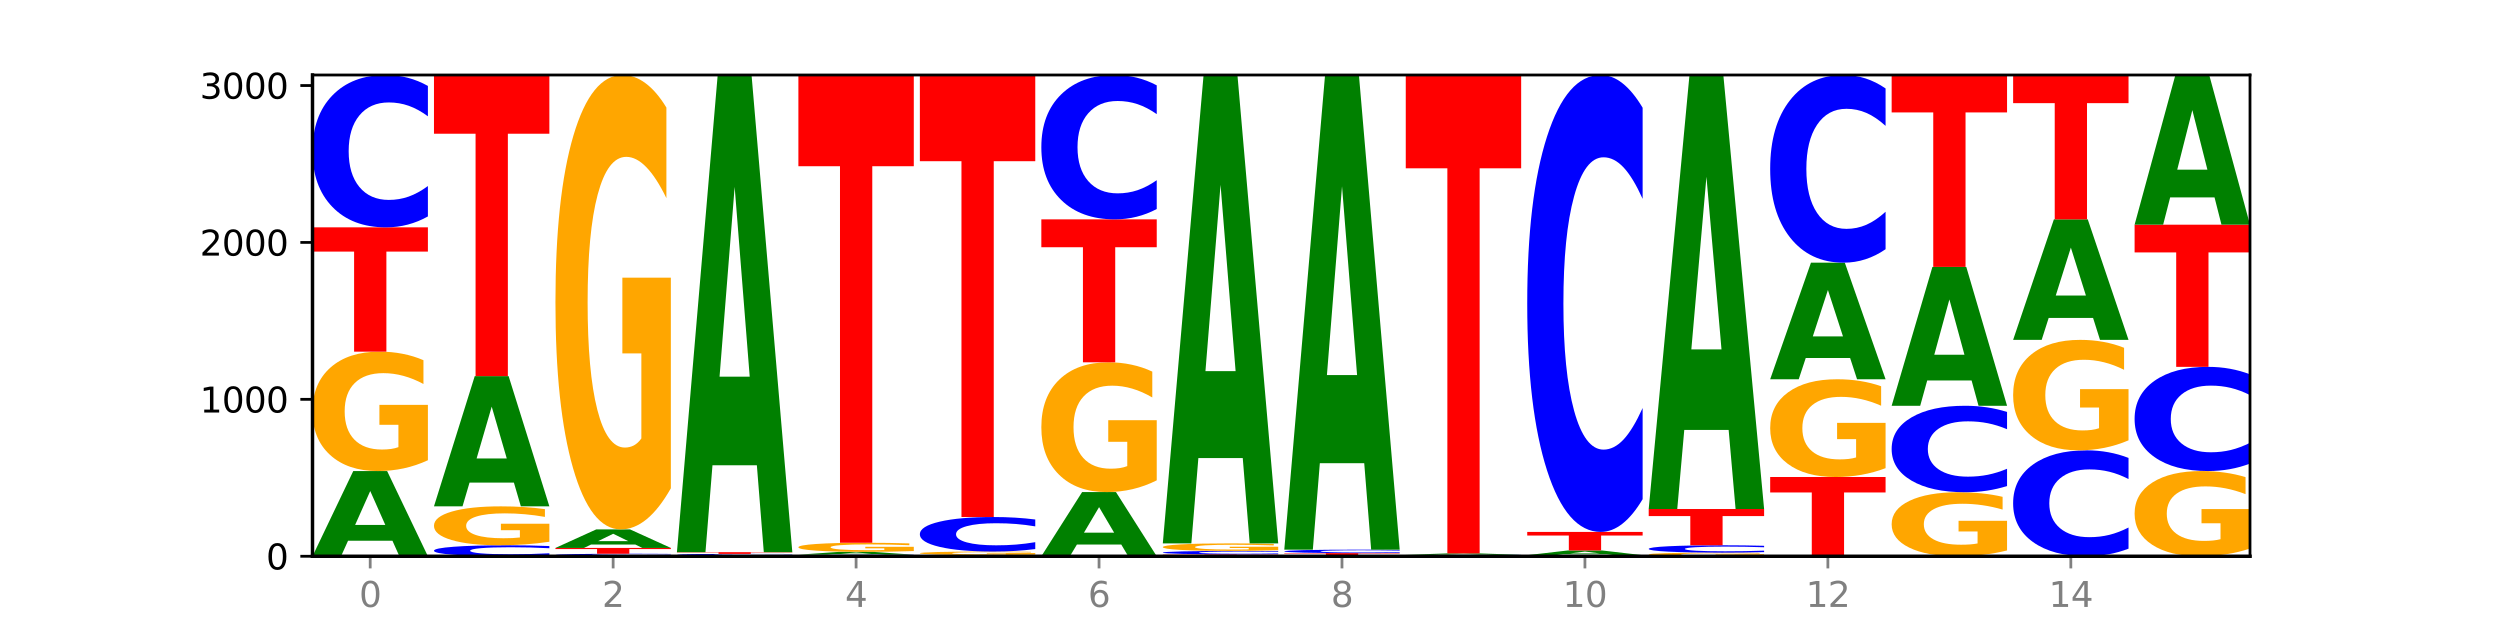 <?xml version="1.0" encoding="utf-8" standalone="no"?>
<!DOCTYPE svg PUBLIC "-//W3C//DTD SVG 1.1//EN"
  "http://www.w3.org/Graphics/SVG/1.1/DTD/svg11.dtd">
<svg xmlns:xlink="http://www.w3.org/1999/xlink" width="720pt" height="180pt" viewBox="0 0 720 180" xmlns="http://www.w3.org/2000/svg" version="1.1">
 <defs>
  <style type="text/css">*{stroke-linejoin: round; stroke-linecap: butt}</style>
 </defs>
 <g id="figure_1">
  <g id="patch_1">
   <path d="M 0 180 
L 720 180 
L 720 0 
L 0 0 
z
" style="fill: #ffffff"/>
  </g>
  <g id="axes_1">
   <g id="patch_2">
    <path d="M 90 160.2 
L 648 160.2 
L 648 21.6 
L 90 21.6 
z
" style="fill: #ffffff"/>
   </g>
   <g id="line2d_1">
    <path d="M 90 160.2 
L 648 160.2 
" clip-path="url(#p3e0f577157)" style="fill: none; stroke: #000000; stroke-width: 0.5; stroke-linecap: square"/>
   </g>
   <g id="patch_3">
    <path d="M 113.022 155.73 
L 100.24 155.73 
L 98.222 160.2 
L 90 160.2 
L 101.742 135.661 
L 111.493 135.661 
L 123.235 160.2 
L 115.02 160.2 
L 113.022 155.73 
z
M 102.279 151.176 
L 110.963 151.176 
L 106.628 141.415 
L 102.279 151.176 
z
" clip-path="url(#p3e0f577157)" style="fill: #008000"/>
   </g>
   <g id="patch_4">
    <path d="M 123.235 132.55 
Q 119.883 134.106 116.278 134.887 
Q 112.673 135.661 108.83 135.661 
Q 100.145 135.661 95.072 131.03 
Q 90 126.398 90 118.477 
Q 90 110.464 95.162 105.868 
Q 100.331 101.271 109.321 101.271 
Q 112.785 101.271 115.958 101.896 
Q 119.138 102.514 121.954 103.736 
L 121.954 110.592 
Q 119.049 109.022 116.174 108.247 
Q 113.299 107.466 110.409 107.466 
Q 105.061 107.466 102.163 110.322 
Q 99.266 113.17 99.266 118.477 
Q 99.266 123.734 102.059 126.604 
Q 104.852 129.467 109.992 129.467 
Q 111.392 129.467 112.591 129.303 
Q 113.79 129.133 114.744 128.778 
L 114.744 122.342 
L 109.269 122.342 
L 109.269 116.609 
L 123.235 116.609 
L 123.235 132.55 
z
" clip-path="url(#p3e0f577157)" style="fill: #ffa600"/>
   </g>
   <g id="patch_5">
    <path d="M 90 65.48 
L 123.235 65.48 
L 123.235 72.46 
L 111.278 72.46 
L 111.278 101.271 
L 101.98 101.271 
L 101.98 72.46 
L 90 72.46 
L 90 65.48 
z
" clip-path="url(#p3e0f577157)" style="fill: #ff0000"/>
   </g>
   <g id="patch_6">
    <path d="M 123.235 62.335 
Q 120.455 63.894 117.449 64.683 
Q 114.443 65.48 111.169 65.48 
Q 101.405 65.48 95.702 59.57 
Q 90 53.66 90 43.554 
Q 90 33.411 95.702 27.51 
Q 101.405 21.6 111.169 21.6 
Q 114.443 21.6 117.449 22.398 
Q 120.455 23.186 123.235 24.745 
L 123.235 33.492 
Q 120.43 31.426 117.708 30.465 
Q 114.987 29.504 111.981 29.504 
Q 106.588 29.504 103.498 33.248 
Q 100.417 36.982 100.417 43.554 
Q 100.417 50.098 103.498 53.842 
Q 106.588 57.576 111.981 57.576 
Q 114.987 57.576 117.708 56.615 
Q 120.43 55.645 123.235 53.579 
L 123.235 62.335 
z
" clip-path="url(#p3e0f577157)" style="fill: #0000ff"/>
   </g>
   <g id="patch_7">
    <path d="M 158.219 159.973 
Q 155.439 160.086 152.433 160.142 
Q 149.427 160.2 146.153 160.2 
Q 136.389 160.2 130.687 159.774 
Q 124.984 159.348 124.984 158.619 
Q 124.984 157.888 130.687 157.463 
Q 136.389 157.037 146.153 157.037 
Q 149.427 157.037 152.433 157.094 
Q 155.439 157.151 158.219 157.263 
L 158.219 157.894 
Q 155.414 157.745 152.693 157.676 
Q 149.971 157.606 146.965 157.606 
Q 141.573 157.606 138.483 157.876 
Q 135.401 158.146 135.401 158.619 
Q 135.401 159.091 138.483 159.361 
Q 141.573 159.63 146.965 159.63 
Q 149.971 159.63 152.693 159.561 
Q 155.414 159.491 158.219 159.342 
L 158.219 159.973 
z
" clip-path="url(#p3e0f577157)" style="fill: #0000ff"/>
   </g>
   <g id="patch_8">
    <path d="M 158.219 156.023 
Q 154.868 156.53 151.263 156.784 
Q 147.657 157.037 143.814 157.037 
Q 135.129 157.037 130.057 155.527 
Q 124.984 154.018 124.984 151.436 
Q 124.984 148.825 130.146 147.327 
Q 135.315 145.829 144.306 145.829 
Q 147.769 145.829 150.942 146.033 
Q 154.123 146.234 156.938 146.633 
L 156.938 148.867 
Q 154.033 148.355 151.158 148.103 
Q 148.283 147.848 145.393 147.848 
Q 140.045 147.848 137.148 148.779 
Q 134.25 149.707 134.25 151.436 
Q 134.25 153.15 137.043 154.085 
Q 139.837 155.018 144.976 155.018 
Q 146.376 155.018 147.576 154.965 
Q 148.775 154.909 149.728 154.793 
L 149.728 152.696 
L 144.254 152.696 
L 144.254 150.828 
L 158.219 150.828 
L 158.219 156.023 
z
" clip-path="url(#p3e0f577157)" style="fill: #ffa600"/>
   </g>
   <g id="patch_9">
    <path d="M 148.006 138.996 
L 135.225 138.996 
L 133.206 145.829 
L 124.984 145.829 
L 136.726 108.321 
L 146.477 108.321 
L 158.219 145.829 
L 150.004 145.829 
L 148.006 138.996 
z
M 137.263 132.035 
L 145.947 132.035 
L 141.612 117.115 
L 137.263 132.035 
z
" clip-path="url(#p3e0f577157)" style="fill: #008000"/>
   </g>
   <g id="patch_10">
    <path d="M 124.984 21.6 
L 158.219 21.6 
L 158.219 38.513 
L 146.263 38.513 
L 146.263 108.321 
L 136.964 108.321 
L 136.964 38.513 
L 124.984 38.513 
L 124.984 21.6 
z
" clip-path="url(#p3e0f577157)" style="fill: #ff0000"/>
   </g>
   <g id="patch_11">
    <path d="M 193.204 160.148 
Q 190.424 160.174 187.418 160.187 
Q 184.411 160.2 181.137 160.2 
Q 171.374 160.2 165.671 160.103 
Q 159.969 160.005 159.969 159.839 
Q 159.969 159.672 165.671 159.574 
Q 171.374 159.477 181.137 159.477 
Q 184.411 159.477 187.418 159.49 
Q 190.424 159.503 193.204 159.529 
L 193.204 159.673 
Q 190.399 159.639 187.677 159.623 
Q 184.956 159.607 181.95 159.607 
Q 176.557 159.607 173.467 159.669 
Q 170.386 159.73 170.386 159.839 
Q 170.386 159.947 173.467 160.008 
Q 176.557 160.07 181.95 160.07 
Q 184.956 160.07 187.677 160.054 
Q 190.399 160.038 193.204 160.004 
L 193.204 160.148 
z
" clip-path="url(#p3e0f577157)" style="fill: #0000ff"/>
   </g>
   <g id="patch_12">
    <path d="M 159.969 157.805 
L 193.204 157.805 
L 193.204 158.131 
L 181.247 158.131 
L 181.247 159.477 
L 171.949 159.477 
L 171.949 158.131 
L 159.969 158.131 
L 159.969 157.805 
z
" clip-path="url(#p3e0f577157)" style="fill: #ff0000"/>
   </g>
   <g id="patch_13">
    <path d="M 182.991 156.833 
L 170.209 156.833 
L 168.191 157.805 
L 159.969 157.805 
L 171.711 152.472 
L 181.462 152.472 
L 193.204 157.805 
L 184.988 157.805 
L 182.991 156.833 
z
M 172.248 155.844 
L 180.932 155.844 
L 176.596 153.723 
L 172.248 155.844 
z
" clip-path="url(#p3e0f577157)" style="fill: #008000"/>
   </g>
   <g id="patch_14">
    <path d="M 193.204 140.631 
Q 189.852 146.552 186.247 149.526 
Q 182.642 152.472 178.798 152.472 
Q 170.113 152.472 165.041 134.846 
Q 159.969 117.22 159.969 87.077 
Q 159.969 56.582 165.13 39.091 
Q 170.3 21.6 179.29 21.6 
Q 182.754 21.6 185.927 23.979 
Q 189.107 26.331 191.923 30.981 
L 191.923 57.069 
Q 189.018 51.094 186.143 48.148 
Q 183.267 45.174 180.377 45.174 
Q 175.029 45.174 172.132 56.042 
Q 169.235 66.882 169.235 87.077 
Q 169.235 107.082 172.028 118.004 
Q 174.821 128.899 179.96 128.899 
Q 181.361 128.899 182.56 128.277 
Q 183.759 127.628 184.712 126.276 
L 184.712 101.783 
L 179.238 101.783 
L 179.238 79.967 
L 193.204 79.967 
L 193.204 140.631 
z
" clip-path="url(#p3e0f577157)" style="fill: #ffa600"/>
   </g>
   <g id="patch_15">
    <path d="M 228.188 160.175 
Q 224.836 160.188 221.231 160.194 
Q 217.626 160.2 213.783 160.2 
Q 205.098 160.2 200.025 160.163 
Q 194.953 160.127 194.953 160.065 
Q 194.953 160.001 200.115 159.965 
Q 205.284 159.929 214.274 159.929 
Q 217.738 159.929 220.911 159.934 
Q 224.091 159.939 226.907 159.948 
L 226.907 160.002 
Q 224.002 159.99 221.127 159.984 
Q 218.252 159.978 215.362 159.978 
Q 210.014 159.978 207.116 160 
Q 204.219 160.023 204.219 160.065 
Q 204.219 160.106 207.012 160.129 
Q 209.805 160.151 214.945 160.151 
Q 216.345 160.151 217.544 160.15 
Q 218.743 160.149 219.697 160.146 
L 219.697 160.095 
L 214.222 160.095 
L 214.222 160.05 
L 228.188 160.05 
L 228.188 160.175 
z
" clip-path="url(#p3e0f577157)" style="fill: #ffa600"/>
   </g>
   <g id="patch_16">
    <path d="M 228.188 159.9 
Q 225.408 159.914 222.402 159.921 
Q 219.396 159.929 216.122 159.929 
Q 206.358 159.929 200.655 159.874 
Q 194.953 159.819 194.953 159.726 
Q 194.953 159.632 200.655 159.577 
Q 206.358 159.522 216.122 159.522 
Q 219.396 159.522 222.402 159.53 
Q 225.408 159.537 228.188 159.551 
L 228.188 159.632 
Q 225.383 159.613 222.661 159.604 
Q 219.94 159.595 216.934 159.595 
Q 211.541 159.595 208.451 159.63 
Q 205.37 159.665 205.37 159.726 
Q 205.37 159.786 208.451 159.821 
Q 211.541 159.856 216.934 159.856 
Q 219.94 159.856 222.661 159.847 
Q 225.383 159.838 228.188 159.819 
L 228.188 159.9 
z
" clip-path="url(#p3e0f577157)" style="fill: #0000ff"/>
   </g>
   <g id="patch_17">
    <path d="M 194.953 159.025 
L 228.188 159.025 
L 228.188 159.122 
L 216.231 159.122 
L 216.231 159.522 
L 206.933 159.522 
L 206.933 159.122 
L 194.953 159.122 
L 194.953 159.025 
z
" clip-path="url(#p3e0f577157)" style="fill: #ff0000"/>
   </g>
   <g id="patch_18">
    <path d="M 217.975 133.99 
L 205.193 133.99 
L 203.175 159.025 
L 194.953 159.025 
L 206.695 21.6 
L 216.446 21.6 
L 228.188 159.025 
L 219.973 159.025 
L 217.975 133.99 
z
M 207.232 108.485 
L 215.916 108.485 
L 211.581 53.821 
L 207.232 108.485 
z
" clip-path="url(#p3e0f577157)" style="fill: #008000"/>
   </g>
   <g id="patch_19">
    <path d="M 263.172 160.168 
Q 260.392 160.184 257.386 160.192 
Q 254.38 160.2 251.106 160.2 
Q 241.342 160.2 235.64 160.139 
Q 229.937 160.078 229.937 159.974 
Q 229.937 159.87 235.64 159.809 
Q 241.342 159.748 251.106 159.748 
Q 254.38 159.748 257.386 159.756 
Q 260.392 159.764 263.172 159.78 
L 263.172 159.871 
Q 260.367 159.849 257.646 159.839 
Q 254.924 159.829 251.918 159.829 
Q 246.526 159.829 243.436 159.868 
Q 240.354 159.907 240.354 159.974 
Q 240.354 160.042 243.436 160.08 
Q 246.526 160.119 251.918 160.119 
Q 254.924 160.119 257.646 160.109 
Q 260.367 160.099 263.172 160.077 
L 263.172 160.168 
z
" clip-path="url(#p3e0f577157)" style="fill: #0000ff"/>
   </g>
   <g id="patch_20">
    <path d="M 252.959 159.6 
L 240.178 159.6 
L 238.159 159.748 
L 229.937 159.748 
L 241.679 158.935 
L 251.43 158.935 
L 263.172 159.748 
L 254.957 159.748 
L 252.959 159.6 
z
M 242.216 159.449 
L 250.9 159.449 
L 246.565 159.125 
L 242.216 159.449 
z
" clip-path="url(#p3e0f577157)" style="fill: #008000"/>
   </g>
   <g id="patch_21">
    <path d="M 263.172 158.698 
Q 259.821 158.816 256.216 158.876 
Q 252.61 158.935 248.767 158.935 
Q 240.082 158.935 235.01 158.582 
Q 229.937 158.229 229.937 157.625 
Q 229.937 157.014 235.099 156.664 
Q 240.268 156.314 249.259 156.314 
Q 252.722 156.314 255.895 156.361 
Q 259.076 156.408 261.891 156.501 
L 261.891 157.024 
Q 258.986 156.904 256.111 156.845 
Q 253.236 156.786 250.346 156.786 
Q 244.998 156.786 242.101 157.003 
Q 239.203 157.22 239.203 157.625 
Q 239.203 158.026 241.996 158.244 
Q 244.79 158.463 249.929 158.463 
Q 251.329 158.463 252.529 158.45 
Q 253.728 158.437 254.681 158.41 
L 254.681 157.919 
L 249.207 157.919 
L 249.207 157.483 
L 263.172 157.483 
L 263.172 158.698 
z
" clip-path="url(#p3e0f577157)" style="fill: #ffa600"/>
   </g>
   <g id="patch_22">
    <path d="M 229.937 21.6 
L 263.172 21.6 
L 263.172 47.873 
L 251.216 47.873 
L 251.216 156.314 
L 241.917 156.314 
L 241.917 47.873 
L 229.937 47.873 
L 229.937 21.6 
z
" clip-path="url(#p3e0f577157)" style="fill: #ff0000"/>
   </g>
   <g id="patch_23">
    <path d="M 287.944 160.134 
L 275.162 160.134 
L 273.144 160.2 
L 264.922 160.2 
L 276.664 159.838 
L 286.415 159.838 
L 298.157 160.2 
L 289.941 160.2 
L 287.944 160.134 
z
M 277.2 160.067 
L 285.885 160.067 
L 281.549 159.923 
L 277.2 160.067 
z
" clip-path="url(#p3e0f577157)" style="fill: #008000"/>
   </g>
   <g id="patch_24">
    <path d="M 298.157 159.749 
Q 294.805 159.793 291.2 159.816 
Q 287.595 159.838 283.751 159.838 
Q 275.066 159.838 269.994 159.705 
Q 264.922 159.571 264.922 159.342 
Q 264.922 159.11 270.083 158.977 
Q 275.253 158.844 284.243 158.844 
Q 287.707 158.844 290.88 158.862 
Q 294.06 158.88 296.876 158.916 
L 296.876 159.114 
Q 293.971 159.068 291.096 159.046 
Q 288.22 159.023 285.33 159.023 
Q 279.982 159.023 277.085 159.106 
Q 274.188 159.188 274.188 159.342 
Q 274.188 159.494 276.981 159.577 
Q 279.774 159.659 284.913 159.659 
Q 286.314 159.659 287.513 159.655 
Q 288.712 159.65 289.665 159.639 
L 289.665 159.453 
L 284.191 159.453 
L 284.191 159.288 
L 298.157 159.288 
L 298.157 159.749 
z
" clip-path="url(#p3e0f577157)" style="fill: #ffa600"/>
   </g>
   <g id="patch_25">
    <path d="M 298.157 158.132 
Q 295.377 158.485 292.371 158.664 
Q 289.364 158.844 286.09 158.844 
Q 276.327 158.844 270.624 157.505 
Q 264.922 156.166 264.922 153.876 
Q 264.922 151.578 270.624 150.241 
Q 276.327 148.902 286.09 148.902 
Q 289.364 148.902 292.371 149.083 
Q 295.377 149.262 298.157 149.615 
L 298.157 151.597 
Q 295.352 151.129 292.63 150.911 
Q 289.909 150.693 286.903 150.693 
Q 281.51 150.693 278.42 151.541 
Q 275.338 152.387 275.338 153.876 
Q 275.338 155.359 278.42 156.207 
Q 281.51 157.053 286.903 157.053 
Q 289.909 157.053 292.63 156.836 
Q 295.352 156.616 298.157 156.148 
L 298.157 158.132 
z
" clip-path="url(#p3e0f577157)" style="fill: #0000ff"/>
   </g>
   <g id="patch_26">
    <path d="M 264.922 21.6 
L 298.157 21.6 
L 298.157 46.427 
L 286.2 46.427 
L 286.2 148.902 
L 276.902 148.902 
L 276.902 46.427 
L 264.922 46.427 
L 264.922 21.6 
z
" clip-path="url(#p3e0f577157)" style="fill: #ff0000"/>
   </g>
   <g id="patch_27">
    <path d="M 322.928 156.833 
L 310.146 156.833 
L 308.128 160.2 
L 299.906 160.2 
L 311.648 141.717 
L 321.399 141.717 
L 333.141 160.2 
L 324.926 160.2 
L 322.928 156.833 
z
M 312.185 153.403 
L 320.869 153.403 
L 316.534 146.051 
L 312.185 153.403 
z
" clip-path="url(#p3e0f577157)" style="fill: #008000"/>
   </g>
   <g id="patch_28">
    <path d="M 333.141 138.336 
Q 329.789 140.026 326.184 140.876 
Q 322.579 141.717 318.736 141.717 
Q 310.051 141.717 304.978 136.684 
Q 299.906 131.65 299.906 123.042 
Q 299.906 114.334 305.068 109.339 
Q 310.237 104.344 319.227 104.344 
Q 322.691 104.344 325.864 105.024 
Q 329.044 105.695 331.86 107.023 
L 331.86 114.473 
Q 328.955 112.767 326.08 111.925 
Q 323.205 111.076 320.315 111.076 
Q 314.967 111.076 312.069 114.18 
Q 309.172 117.275 309.172 123.042 
Q 309.172 128.755 311.965 131.874 
Q 314.758 134.985 319.898 134.985 
Q 321.298 134.985 322.497 134.808 
Q 323.696 134.622 324.65 134.236 
L 324.65 127.242 
L 319.175 127.242 
L 319.175 121.012 
L 333.141 121.012 
L 333.141 138.336 
z
" clip-path="url(#p3e0f577157)" style="fill: #ffa600"/>
   </g>
   <g id="patch_29">
    <path d="M 299.906 63.175 
L 333.141 63.175 
L 333.141 71.205 
L 321.184 71.205 
L 321.184 104.344 
L 311.886 104.344 
L 311.886 71.205 
L 299.906 71.205 
L 299.906 63.175 
z
" clip-path="url(#p3e0f577157)" style="fill: #ff0000"/>
   </g>
   <g id="patch_30">
    <path d="M 333.141 60.195 
Q 330.361 61.673 327.355 62.42 
Q 324.349 63.175 321.075 63.175 
Q 311.311 63.175 305.608 57.576 
Q 299.906 51.976 299.906 42.401 
Q 299.906 32.79 305.608 27.2 
Q 311.311 21.6 321.075 21.6 
Q 324.349 21.6 327.355 22.356 
Q 330.361 23.103 333.141 24.58 
L 333.141 32.868 
Q 330.336 30.91 327.614 29.999 
Q 324.893 29.089 321.887 29.089 
Q 316.494 29.089 313.404 32.636 
Q 310.323 36.174 310.323 42.401 
Q 310.323 48.601 313.404 52.148 
Q 316.494 55.687 321.887 55.687 
Q 324.893 55.687 327.614 54.776 
Q 330.336 53.857 333.141 51.899 
L 333.141 60.195 
z
" clip-path="url(#p3e0f577157)" style="fill: #0000ff"/>
   </g>
   <g id="patch_31">
    <path d="M 334.89 159.658 
L 368.125 159.658 
L 368.125 159.763 
L 356.168 159.763 
L 356.168 160.2 
L 346.87 160.2 
L 346.87 159.763 
L 334.89 159.763 
L 334.89 159.658 
z
" clip-path="url(#p3e0f577157)" style="fill: #ff0000"/>
   </g>
   <g id="patch_32">
    <path d="M 368.125 159.586 
Q 365.345 159.622 362.339 159.64 
Q 359.333 159.658 356.059 159.658 
Q 346.295 159.658 340.593 159.524 
Q 334.89 159.39 334.89 159.161 
Q 334.89 158.931 340.593 158.797 
Q 346.295 158.664 356.059 158.664 
Q 359.333 158.664 362.339 158.682 
Q 365.345 158.699 368.125 158.735 
L 368.125 158.933 
Q 365.32 158.886 362.599 158.864 
Q 359.877 158.843 356.871 158.843 
Q 351.479 158.843 348.389 158.927 
Q 345.307 159.012 345.307 159.161 
Q 345.307 159.309 348.389 159.394 
Q 351.479 159.479 356.871 159.479 
Q 359.877 159.479 362.599 159.457 
Q 365.32 159.435 368.125 159.388 
L 368.125 159.586 
z
" clip-path="url(#p3e0f577157)" style="fill: #0000ff"/>
   </g>
   <g id="patch_33">
    <path d="M 368.125 158.467 
Q 364.774 158.565 361.169 158.615 
Q 357.563 158.664 353.72 158.664 
Q 345.035 158.664 339.963 158.371 
Q 334.89 158.079 334.89 157.58 
Q 334.89 157.074 340.052 156.784 
Q 345.221 156.494 354.212 156.494 
Q 357.675 156.494 360.848 156.534 
Q 364.029 156.573 366.844 156.65 
L 366.844 157.082 
Q 363.939 156.983 361.064 156.934 
Q 358.189 156.885 355.299 156.885 
Q 349.951 156.885 347.054 157.065 
Q 344.156 157.245 344.156 157.58 
Q 344.156 157.911 346.949 158.092 
Q 349.743 158.273 354.882 158.273 
Q 356.282 158.273 357.482 158.262 
Q 358.681 158.252 359.634 158.229 
L 359.634 157.823 
L 354.159 157.823 
L 354.159 157.462 
L 368.125 157.462 
L 368.125 158.467 
z
" clip-path="url(#p3e0f577157)" style="fill: #ffa600"/>
   </g>
   <g id="patch_34">
    <path d="M 357.912 131.921 
L 345.131 131.921 
L 343.112 156.494 
L 334.89 156.494 
L 346.632 21.6 
L 356.383 21.6 
L 368.125 156.494 
L 359.91 156.494 
L 357.912 131.921 
z
M 347.169 106.885 
L 355.853 106.885 
L 351.518 53.228 
L 347.169 106.885 
z
" clip-path="url(#p3e0f577157)" style="fill: #008000"/>
   </g>
   <g id="patch_35">
    <path d="M 403.11 160.18 
Q 399.758 160.19 396.153 160.195 
Q 392.548 160.2 388.704 160.2 
Q 380.019 160.2 374.947 160.17 
Q 369.875 160.139 369.875 160.087 
Q 369.875 160.034 375.036 160.004 
Q 380.206 159.974 389.196 159.974 
Q 392.66 159.974 395.833 159.978 
Q 399.013 159.982 401.829 159.99 
L 401.829 160.035 
Q 398.924 160.025 396.049 160.02 
Q 393.173 160.015 390.283 160.015 
Q 384.935 160.015 382.038 160.034 
Q 379.141 160.052 379.141 160.087 
Q 379.141 160.122 381.934 160.14 
Q 384.727 160.159 389.866 160.159 
Q 391.267 160.159 392.466 160.158 
Q 393.665 160.157 394.618 160.155 
L 394.618 160.112 
L 389.144 160.112 
L 389.144 160.075 
L 403.11 160.075 
L 403.11 160.18 
z
" clip-path="url(#p3e0f577157)" style="fill: #ffa600"/>
   </g>
   <g id="patch_36">
    <path d="M 369.875 159.296 
L 403.11 159.296 
L 403.11 159.428 
L 391.153 159.428 
L 391.153 159.974 
L 381.855 159.974 
L 381.855 159.428 
L 369.875 159.428 
L 369.875 159.296 
z
" clip-path="url(#p3e0f577157)" style="fill: #ff0000"/>
   </g>
   <g id="patch_37">
    <path d="M 403.11 159.225 
Q 400.33 159.26 397.324 159.278 
Q 394.317 159.296 391.043 159.296 
Q 381.28 159.296 375.577 159.162 
Q 369.875 159.028 369.875 158.799 
Q 369.875 158.57 375.577 158.436 
Q 381.28 158.302 391.043 158.302 
Q 394.317 158.302 397.324 158.32 
Q 400.33 158.338 403.11 158.373 
L 403.11 158.571 
Q 400.305 158.525 397.583 158.503 
Q 394.862 158.481 391.856 158.481 
Q 386.463 158.481 383.373 158.566 
Q 380.291 158.651 380.291 158.799 
Q 380.291 158.948 383.373 159.032 
Q 386.463 159.117 391.856 159.117 
Q 394.862 159.117 397.583 159.095 
Q 400.305 159.073 403.11 159.027 
L 403.11 159.225 
z
" clip-path="url(#p3e0f577157)" style="fill: #0000ff"/>
   </g>
   <g id="patch_38">
    <path d="M 392.897 133.399 
L 380.115 133.399 
L 378.097 158.302 
L 369.875 158.302 
L 381.617 21.6 
L 391.368 21.6 
L 403.11 158.302 
L 394.894 158.302 
L 392.897 133.399 
z
M 382.153 108.028 
L 390.838 108.028 
L 386.502 53.651 
L 382.153 108.028 
z
" clip-path="url(#p3e0f577157)" style="fill: #008000"/>
   </g>
   <g id="patch_39">
    <path d="M 438.094 160.188 
Q 434.742 160.194 431.137 160.197 
Q 427.532 160.2 423.689 160.2 
Q 415.004 160.2 409.931 160.182 
Q 404.859 160.163 404.859 160.132 
Q 404.859 160.101 410.021 160.083 
Q 415.19 160.064 424.18 160.064 
Q 427.644 160.064 430.817 160.067 
Q 433.997 160.069 436.813 160.074 
L 436.813 160.101 
Q 433.908 160.095 431.033 160.092 
Q 428.158 160.089 425.268 160.089 
Q 419.92 160.089 417.022 160.1 
Q 414.125 160.111 414.125 160.132 
Q 414.125 160.153 416.918 160.164 
Q 419.711 160.176 424.851 160.176 
Q 426.251 160.176 427.45 160.175 
Q 428.649 160.174 429.603 160.173 
L 429.603 160.147 
L 424.128 160.147 
L 424.128 160.125 
L 438.094 160.125 
L 438.094 160.188 
z
" clip-path="url(#p3e0f577157)" style="fill: #ffa600"/>
   </g>
   <g id="patch_40">
    <path d="M 438.094 160.045 
Q 435.314 160.055 432.308 160.059 
Q 429.302 160.064 426.028 160.064 
Q 416.264 160.064 410.561 160.028 
Q 404.859 159.991 404.859 159.929 
Q 404.859 159.866 410.561 159.83 
Q 416.264 159.793 426.028 159.793 
Q 429.302 159.793 432.308 159.798 
Q 435.314 159.803 438.094 159.813 
L 438.094 159.867 
Q 435.289 159.854 432.567 159.848 
Q 429.846 159.842 426.84 159.842 
Q 421.447 159.842 418.357 159.865 
Q 415.276 159.888 415.276 159.929 
Q 415.276 159.969 418.357 159.993 
Q 421.447 160.016 426.84 160.016 
Q 429.846 160.016 432.567 160.01 
Q 435.289 160.004 438.094 159.991 
L 438.094 160.045 
z
" clip-path="url(#p3e0f577157)" style="fill: #0000ff"/>
   </g>
   <g id="patch_41">
    <path d="M 427.881 159.719 
L 415.099 159.719 
L 413.081 159.793 
L 404.859 159.793 
L 416.601 159.387 
L 426.352 159.387 
L 438.094 159.793 
L 429.879 159.793 
L 427.881 159.719 
z
M 417.138 159.644 
L 425.822 159.644 
L 421.487 159.482 
L 417.138 159.644 
z
" clip-path="url(#p3e0f577157)" style="fill: #008000"/>
   </g>
   <g id="patch_42">
    <path d="M 404.859 21.6 
L 438.094 21.6 
L 438.094 48.472 
L 426.137 48.472 
L 426.137 159.387 
L 416.839 159.387 
L 416.839 48.472 
L 404.859 48.472 
L 404.859 21.6 
z
" clip-path="url(#p3e0f577157)" style="fill: #ff0000"/>
   </g>
   <g id="patch_43">
    <path d="M 473.078 160.171 
Q 469.727 160.186 466.121 160.193 
Q 462.516 160.2 458.673 160.2 
Q 449.988 160.2 444.916 160.157 
Q 439.843 160.115 439.843 160.042 
Q 439.843 159.968 445.005 159.926 
Q 450.174 159.884 459.165 159.884 
Q 462.628 159.884 465.801 159.889 
Q 468.982 159.895 471.797 159.906 
L 471.797 159.969 
Q 468.892 159.955 466.017 159.948 
Q 463.142 159.941 460.252 159.941 
Q 454.904 159.941 452.007 159.967 
Q 449.109 159.993 449.109 160.042 
Q 449.109 160.09 451.902 160.117 
Q 454.696 160.143 459.835 160.143 
Q 461.235 160.143 462.434 160.142 
Q 463.634 160.14 464.587 160.137 
L 464.587 160.077 
L 459.112 160.077 
L 459.112 160.025 
L 473.078 160.025 
L 473.078 160.171 
z
" clip-path="url(#p3e0f577157)" style="fill: #ffa600"/>
   </g>
   <g id="patch_44">
    <path d="M 462.865 159.637 
L 450.084 159.637 
L 448.065 159.884 
L 439.843 159.884 
L 451.585 158.528 
L 461.336 158.528 
L 473.078 159.884 
L 464.863 159.884 
L 462.865 159.637 
z
M 452.122 159.385 
L 460.806 159.385 
L 456.471 158.846 
L 452.122 159.385 
z
" clip-path="url(#p3e0f577157)" style="fill: #008000"/>
   </g>
   <g id="patch_45">
    <path d="M 439.843 153.195 
L 473.078 153.195 
L 473.078 154.235 
L 461.121 154.235 
L 461.121 158.528 
L 451.823 158.528 
L 451.823 154.235 
L 439.843 154.235 
L 439.843 153.195 
z
" clip-path="url(#p3e0f577157)" style="fill: #ff0000"/>
   </g>
   <g id="patch_46">
    <path d="M 473.078 143.763 
Q 470.298 148.438 467.292 150.803 
Q 464.286 153.195 461.012 153.195 
Q 451.248 153.195 445.546 135.472 
Q 439.843 117.748 439.843 87.438 
Q 439.843 57.02 445.546 39.324 
Q 451.248 21.6 461.012 21.6 
Q 464.286 21.6 467.292 23.992 
Q 470.298 26.357 473.078 31.033 
L 473.078 57.265 
Q 470.273 51.067 467.552 48.185 
Q 464.83 45.304 461.824 45.304 
Q 456.432 45.304 453.342 56.531 
Q 450.26 67.73 450.26 87.438 
Q 450.26 107.065 453.342 118.292 
Q 456.432 129.491 461.824 129.491 
Q 464.83 129.491 467.552 126.61 
Q 470.273 123.701 473.078 117.503 
L 473.078 143.763 
z
" clip-path="url(#p3e0f577157)" style="fill: #0000ff"/>
   </g>
   <g id="patch_47">
    <path d="M 508.063 160.106 
Q 504.711 160.153 501.106 160.177 
Q 497.501 160.2 493.657 160.2 
Q 484.972 160.2 479.9 160.06 
Q 474.828 159.92 474.828 159.681 
Q 474.828 159.438 479.989 159.3 
Q 485.159 159.161 494.149 159.161 
Q 497.612 159.161 500.786 159.18 
Q 503.966 159.198 506.782 159.235 
L 506.782 159.442 
Q 503.877 159.395 501.002 159.371 
Q 498.126 159.348 495.236 159.348 
Q 489.888 159.348 486.991 159.434 
Q 484.093 159.52 484.093 159.681 
Q 484.093 159.84 486.887 159.926 
Q 489.68 160.013 494.819 160.013 
Q 496.22 160.013 497.419 160.008 
Q 498.618 160.003 499.571 159.992 
L 499.571 159.797 
L 494.097 159.797 
L 494.097 159.624 
L 508.063 159.624 
L 508.063 160.106 
z
" clip-path="url(#p3e0f577157)" style="fill: #ffa600"/>
   </g>
   <g id="patch_48">
    <path d="M 508.063 159.008 
Q 505.283 159.084 502.276 159.122 
Q 499.27 159.161 495.996 159.161 
Q 486.233 159.161 480.53 158.875 
Q 474.828 158.588 474.828 158.099 
Q 474.828 157.608 480.53 157.323 
Q 486.233 157.037 495.996 157.037 
Q 499.27 157.037 502.276 157.075 
Q 505.283 157.113 508.063 157.189 
L 508.063 157.612 
Q 505.258 157.512 502.536 157.466 
Q 499.815 157.419 496.808 157.419 
Q 491.416 157.419 488.326 157.6 
Q 485.244 157.781 485.244 158.099 
Q 485.244 158.416 488.326 158.597 
Q 491.416 158.778 496.808 158.778 
Q 499.815 158.778 502.536 158.732 
Q 505.258 158.685 508.063 158.585 
L 508.063 159.008 
z
" clip-path="url(#p3e0f577157)" style="fill: #0000ff"/>
   </g>
   <g id="patch_49">
    <path d="M 474.828 146.598 
L 508.063 146.598 
L 508.063 148.633 
L 496.106 148.633 
L 496.106 157.037 
L 486.808 157.037 
L 486.808 148.633 
L 474.828 148.633 
L 474.828 146.598 
z
" clip-path="url(#p3e0f577157)" style="fill: #ff0000"/>
   </g>
   <g id="patch_50">
    <path d="M 497.85 123.827 
L 485.068 123.827 
L 483.05 146.598 
L 474.828 146.598 
L 486.57 21.6 
L 496.321 21.6 
L 508.063 146.598 
L 499.847 146.598 
L 497.85 123.827 
z
M 487.106 100.628 
L 495.791 100.628 
L 491.455 50.907 
L 487.106 100.628 
z
" clip-path="url(#p3e0f577157)" style="fill: #008000"/>
   </g>
   <g id="patch_51">
    <path d="M 509.812 137.379 
L 543.047 137.379 
L 543.047 141.829 
L 531.09 141.829 
L 531.09 160.2 
L 521.792 160.2 
L 521.792 141.829 
L 509.812 141.829 
L 509.812 137.379 
z
" clip-path="url(#p3e0f577157)" style="fill: #ff0000"/>
   </g>
   <g id="patch_52">
    <path d="M 543.047 134.831 
Q 539.695 136.105 536.09 136.745 
Q 532.485 137.379 528.642 137.379 
Q 519.957 137.379 514.884 133.587 
Q 509.812 129.795 509.812 123.31 
Q 509.812 116.75 514.974 112.988 
Q 520.143 109.225 529.133 109.225 
Q 532.597 109.225 535.77 109.737 
Q 538.95 110.243 541.766 111.243 
L 541.766 116.855 
Q 538.861 115.57 535.986 114.936 
Q 533.111 114.296 530.221 114.296 
Q 524.873 114.296 521.975 116.634 
Q 519.078 118.966 519.078 123.31 
Q 519.078 127.614 521.871 129.964 
Q 524.664 132.307 529.804 132.307 
Q 531.204 132.307 532.403 132.174 
Q 533.602 132.034 534.556 131.743 
L 534.556 126.474 
L 529.081 126.474 
L 529.081 121.781 
L 543.047 121.781 
L 543.047 134.831 
z
" clip-path="url(#p3e0f577157)" style="fill: #ffa600"/>
   </g>
   <g id="patch_53">
    <path d="M 532.834 103.108 
L 520.052 103.108 
L 518.034 109.225 
L 509.812 109.225 
L 521.554 75.648 
L 531.305 75.648 
L 543.047 109.225 
L 534.832 109.225 
L 532.834 103.108 
z
M 522.091 96.876 
L 530.775 96.876 
L 526.44 83.521 
L 522.091 96.876 
z
" clip-path="url(#p3e0f577157)" style="fill: #008000"/>
   </g>
   <g id="patch_54">
    <path d="M 543.047 71.774 
Q 540.267 73.694 537.261 74.666 
Q 534.255 75.648 530.981 75.648 
Q 521.217 75.648 515.514 68.369 
Q 509.812 61.089 509.812 48.641 
Q 509.812 36.148 515.514 28.879 
Q 521.217 21.6 530.981 21.6 
Q 534.255 21.6 537.261 22.582 
Q 540.267 23.554 543.047 25.474 
L 543.047 36.248 
Q 540.242 33.702 537.52 32.519 
Q 534.799 31.336 531.793 31.336 
Q 526.4 31.336 523.31 35.947 
Q 520.229 40.546 520.229 48.641 
Q 520.229 56.702 523.31 61.313 
Q 526.4 65.913 531.793 65.913 
Q 534.799 65.913 537.52 64.729 
Q 540.242 63.534 543.047 60.989 
L 543.047 71.774 
z
" clip-path="url(#p3e0f577157)" style="fill: #0000ff"/>
   </g>
   <g id="patch_55">
    <path d="M 578.031 158.532 
Q 574.68 159.366 571.074 159.785 
Q 567.469 160.2 563.626 160.2 
Q 554.941 160.2 549.869 157.717 
Q 544.796 155.233 544.796 150.987 
Q 544.796 146.691 549.958 144.226 
Q 555.127 141.762 564.118 141.762 
Q 567.581 141.762 570.754 142.097 
Q 573.935 142.429 576.75 143.084 
L 576.75 146.759 
Q 573.845 145.917 570.97 145.502 
Q 568.095 145.083 565.205 145.083 
Q 559.857 145.083 556.96 146.614 
Q 554.062 148.142 554.062 150.987 
Q 554.062 153.805 556.855 155.344 
Q 559.649 156.879 564.788 156.879 
Q 566.188 156.879 567.387 156.791 
Q 568.587 156.7 569.54 156.509 
L 569.54 153.059 
L 564.065 153.059 
L 564.065 149.985 
L 578.031 149.985 
L 578.031 158.532 
z
" clip-path="url(#p3e0f577157)" style="fill: #ffa600"/>
   </g>
   <g id="patch_56">
    <path d="M 578.031 139.977 
Q 575.251 140.862 572.245 141.31 
Q 569.239 141.762 565.965 141.762 
Q 556.201 141.762 550.499 138.409 
Q 544.796 135.055 544.796 129.32 
Q 544.796 123.564 550.499 120.216 
Q 556.201 116.862 565.965 116.862 
Q 569.239 116.862 572.245 117.315 
Q 575.251 117.762 578.031 118.647 
L 578.031 123.61 
Q 575.226 122.438 572.505 121.893 
Q 569.783 121.347 566.777 121.347 
Q 561.384 121.347 558.295 123.472 
Q 555.213 125.591 555.213 129.32 
Q 555.213 133.034 558.295 135.158 
Q 561.384 137.277 566.777 137.277 
Q 569.783 137.277 572.505 136.732 
Q 575.226 136.181 578.031 135.009 
L 578.031 139.977 
z
" clip-path="url(#p3e0f577157)" style="fill: #0000ff"/>
   </g>
   <g id="patch_57">
    <path d="M 567.818 109.576 
L 555.037 109.576 
L 553.018 116.862 
L 544.796 116.862 
L 556.538 76.868 
L 566.289 76.868 
L 578.031 116.862 
L 569.816 116.862 
L 567.818 109.576 
z
M 557.075 102.154 
L 565.759 102.154 
L 561.424 86.245 
L 557.075 102.154 
z
" clip-path="url(#p3e0f577157)" style="fill: #008000"/>
   </g>
   <g id="patch_58">
    <path d="M 544.796 21.6 
L 578.031 21.6 
L 578.031 32.379 
L 566.074 32.379 
L 566.074 76.868 
L 556.776 76.868 
L 556.776 32.379 
L 544.796 32.379 
L 544.796 21.6 
z
" clip-path="url(#p3e0f577157)" style="fill: #ff0000"/>
   </g>
   <g id="patch_59">
    <path d="M 613.016 158.014 
Q 610.236 159.097 607.229 159.646 
Q 604.223 160.2 600.949 160.2 
Q 591.186 160.2 585.483 156.092 
Q 579.781 151.983 579.781 144.958 
Q 579.781 137.907 585.483 133.805 
Q 591.186 129.696 600.949 129.696 
Q 604.223 129.696 607.229 130.251 
Q 610.236 130.799 613.016 131.883 
L 613.016 137.963 
Q 610.21 136.527 607.489 135.859 
Q 604.768 135.191 601.761 135.191 
Q 596.369 135.191 593.279 137.793 
Q 590.197 140.389 590.197 144.958 
Q 590.197 149.507 593.279 152.109 
Q 596.369 154.705 601.761 154.705 
Q 604.768 154.705 607.489 154.037 
Q 610.21 153.363 613.016 151.927 
L 613.016 158.014 
z
" clip-path="url(#p3e0f577157)" style="fill: #0000ff"/>
   </g>
   <g id="patch_60">
    <path d="M 613.016 126.818 
Q 609.664 128.257 606.059 128.98 
Q 602.454 129.696 598.61 129.696 
Q 589.925 129.696 584.853 125.411 
Q 579.781 121.127 579.781 113.799 
Q 579.781 106.386 584.942 102.134 
Q 590.112 97.882 599.102 97.882 
Q 602.565 97.882 605.739 98.46 
Q 608.919 99.032 611.735 100.162 
L 611.735 106.504 
Q 608.83 105.052 605.955 104.336 
Q 603.079 103.613 600.189 103.613 
Q 594.841 103.613 591.944 106.254 
Q 589.046 108.89 589.046 113.799 
Q 589.046 118.662 591.84 121.317 
Q 594.633 123.966 599.772 123.966 
Q 601.173 123.966 602.372 123.814 
Q 603.571 123.657 604.524 123.328 
L 604.524 117.374 
L 599.05 117.374 
L 599.05 112.071 
L 613.016 112.071 
L 613.016 126.818 
z
" clip-path="url(#p3e0f577157)" style="fill: #ffa600"/>
   </g>
   <g id="patch_61">
    <path d="M 602.803 91.56 
L 590.021 91.56 
L 588.003 97.882 
L 579.781 97.882 
L 591.523 63.175 
L 601.274 63.175 
L 613.016 97.882 
L 604.8 97.882 
L 602.803 91.56 
z
M 592.059 85.118 
L 600.744 85.118 
L 596.408 71.313 
L 592.059 85.118 
z
" clip-path="url(#p3e0f577157)" style="fill: #008000"/>
   </g>
   <g id="patch_62">
    <path d="M 579.781 21.6 
L 613.016 21.6 
L 613.016 29.708 
L 601.059 29.708 
L 601.059 63.175 
L 591.761 63.175 
L 591.761 29.708 
L 579.781 29.708 
L 579.781 21.6 
z
" clip-path="url(#p3e0f577157)" style="fill: #ff0000"/>
   </g>
   <g id="patch_63">
    <path d="M 648 157.98 
Q 644.648 159.09 641.043 159.647 
Q 637.438 160.2 633.595 160.2 
Q 624.91 160.2 619.837 156.895 
Q 614.765 153.59 614.765 147.938 
Q 614.765 142.221 619.927 138.941 
Q 625.096 135.661 634.086 135.661 
Q 637.55 135.661 640.723 136.107 
Q 643.903 136.548 646.719 137.42 
L 646.719 142.312 
Q 643.814 141.192 640.939 140.639 
Q 638.064 140.082 635.174 140.082 
Q 629.826 140.082 626.928 142.119 
Q 624.031 144.152 624.031 147.938 
Q 624.031 151.689 626.824 153.737 
Q 629.617 155.78 634.757 155.78 
Q 636.157 155.78 637.356 155.663 
Q 638.555 155.542 639.509 155.288 
L 639.509 150.696 
L 634.034 150.696 
L 634.034 146.605 
L 648 146.605 
L 648 157.98 
z
" clip-path="url(#p3e0f577157)" style="fill: #ffa600"/>
   </g>
   <g id="patch_64">
    <path d="M 648 133.511 
Q 645.22 134.577 642.214 135.116 
Q 639.208 135.661 635.934 135.661 
Q 626.17 135.661 620.467 131.62 
Q 614.765 127.579 614.765 120.667 
Q 614.765 113.731 620.467 109.696 
Q 626.17 105.655 635.934 105.655 
Q 639.208 105.655 642.214 106.2 
Q 645.22 106.74 648 107.806 
L 648 113.787 
Q 645.195 112.374 642.473 111.717 
Q 639.752 111.06 636.746 111.06 
Q 631.353 111.06 628.263 113.62 
Q 625.182 116.174 625.182 120.667 
Q 625.182 125.143 628.263 127.703 
Q 631.353 130.256 636.746 130.256 
Q 639.752 130.256 642.473 129.599 
Q 645.195 128.936 648 127.523 
L 648 133.511 
z
" clip-path="url(#p3e0f577157)" style="fill: #0000ff"/>
   </g>
   <g id="patch_65">
    <path d="M 614.765 64.712 
L 648 64.712 
L 648 72.697 
L 636.043 72.697 
L 636.043 105.655 
L 626.745 105.655 
L 626.745 72.697 
L 614.765 72.697 
L 614.765 64.712 
z
" clip-path="url(#p3e0f577157)" style="fill: #ff0000"/>
   </g>
   <g id="patch_66">
    <path d="M 637.787 56.858 
L 625.005 56.858 
L 622.987 64.712 
L 614.765 64.712 
L 626.507 21.6 
L 636.258 21.6 
L 648 64.712 
L 639.785 64.712 
L 637.787 56.858 
z
M 627.044 48.857 
L 635.728 48.857 
L 631.393 31.708 
L 627.044 48.857 
z
" clip-path="url(#p3e0f577157)" style="fill: #008000"/>
   </g>
   <g id="matplotlib.axis_1">
    <g id="xtick_1">
     <g id="line2d_2">
      <defs>
       <path id="m94b85e2f5b" d="M 0 0 
L 0 3.5 
" style="stroke: #808080; stroke-width: 0.8"/>
      </defs>
      <g>
       <use xlink:href="#m94b85e2f5b" x="106.618" y="160.2" style="fill: #808080; stroke: #808080; stroke-width: 0.8"/>
      </g>
     </g>
     <g id="text_1">
      <!-- 0 -->
      <g style="fill: #808080" transform="translate(103.436 174.798) scale(0.1 -0.1)">
       <defs>
        <path id="DejaVuSans-30" d="M 2034 4250 
Q 1547 4250 1301 3770 
Q 1056 3291 1056 2328 
Q 1056 1369 1301 889 
Q 1547 409 2034 409 
Q 2525 409 2770 889 
Q 3016 1369 3016 2328 
Q 3016 3291 2770 3770 
Q 2525 4250 2034 4250 
z
M 2034 4750 
Q 2819 4750 3233 4129 
Q 3647 3509 3647 2328 
Q 3647 1150 3233 529 
Q 2819 -91 2034 -91 
Q 1250 -91 836 529 
Q 422 1150 422 2328 
Q 422 3509 836 4129 
Q 1250 4750 2034 4750 
z
" transform="scale(0.016)"/>
       </defs>
       <use xlink:href="#DejaVuSans-30"/>
      </g>
     </g>
    </g>
    <g id="xtick_2">
     <g id="line2d_3">
      <g>
       <use xlink:href="#m94b85e2f5b" x="176.586" y="160.2" style="fill: #808080; stroke: #808080; stroke-width: 0.8"/>
      </g>
     </g>
     <g id="text_2">
      <!-- 2 -->
      <g style="fill: #808080" transform="translate(173.405 174.798) scale(0.1 -0.1)">
       <defs>
        <path id="DejaVuSans-32" d="M 1228 531 
L 3431 531 
L 3431 0 
L 469 0 
L 469 531 
Q 828 903 1448 1529 
Q 2069 2156 2228 2338 
Q 2531 2678 2651 2914 
Q 2772 3150 2772 3378 
Q 2772 3750 2511 3984 
Q 2250 4219 1831 4219 
Q 1534 4219 1204 4116 
Q 875 4013 500 3803 
L 500 4441 
Q 881 4594 1212 4672 
Q 1544 4750 1819 4750 
Q 2544 4750 2975 4387 
Q 3406 4025 3406 3419 
Q 3406 3131 3298 2873 
Q 3191 2616 2906 2266 
Q 2828 2175 2409 1742 
Q 1991 1309 1228 531 
z
" transform="scale(0.016)"/>
       </defs>
       <use xlink:href="#DejaVuSans-32"/>
      </g>
     </g>
    </g>
    <g id="xtick_3">
     <g id="line2d_4">
      <g>
       <use xlink:href="#m94b85e2f5b" x="246.555" y="160.2" style="fill: #808080; stroke: #808080; stroke-width: 0.8"/>
      </g>
     </g>
     <g id="text_3">
      <!-- 4 -->
      <g style="fill: #808080" transform="translate(243.374 174.798) scale(0.1 -0.1)">
       <defs>
        <path id="DejaVuSans-34" d="M 2419 4116 
L 825 1625 
L 2419 1625 
L 2419 4116 
z
M 2253 4666 
L 3047 4666 
L 3047 1625 
L 3713 1625 
L 3713 1100 
L 3047 1100 
L 3047 0 
L 2419 0 
L 2419 1100 
L 313 1100 
L 313 1709 
L 2253 4666 
z
" transform="scale(0.016)"/>
       </defs>
       <use xlink:href="#DejaVuSans-34"/>
      </g>
     </g>
    </g>
    <g id="xtick_4">
     <g id="line2d_5">
      <g>
       <use xlink:href="#m94b85e2f5b" x="316.524" y="160.2" style="fill: #808080; stroke: #808080; stroke-width: 0.8"/>
      </g>
     </g>
     <g id="text_4">
      <!-- 6 -->
      <g style="fill: #808080" transform="translate(313.342 174.798) scale(0.1 -0.1)">
       <defs>
        <path id="DejaVuSans-36" d="M 2113 2584 
Q 1688 2584 1439 2293 
Q 1191 2003 1191 1497 
Q 1191 994 1439 701 
Q 1688 409 2113 409 
Q 2538 409 2786 701 
Q 3034 994 3034 1497 
Q 3034 2003 2786 2293 
Q 2538 2584 2113 2584 
z
M 3366 4563 
L 3366 3988 
Q 3128 4100 2886 4159 
Q 2644 4219 2406 4219 
Q 1781 4219 1451 3797 
Q 1122 3375 1075 2522 
Q 1259 2794 1537 2939 
Q 1816 3084 2150 3084 
Q 2853 3084 3261 2657 
Q 3669 2231 3669 1497 
Q 3669 778 3244 343 
Q 2819 -91 2113 -91 
Q 1303 -91 875 529 
Q 447 1150 447 2328 
Q 447 3434 972 4092 
Q 1497 4750 2381 4750 
Q 2619 4750 2861 4703 
Q 3103 4656 3366 4563 
z
" transform="scale(0.016)"/>
       </defs>
       <use xlink:href="#DejaVuSans-36"/>
      </g>
     </g>
    </g>
    <g id="xtick_5">
     <g id="line2d_6">
      <g>
       <use xlink:href="#m94b85e2f5b" x="386.492" y="160.2" style="fill: #808080; stroke: #808080; stroke-width: 0.8"/>
      </g>
     </g>
     <g id="text_5">
      <!-- 8 -->
      <g style="fill: #808080" transform="translate(383.311 174.798) scale(0.1 -0.1)">
       <defs>
        <path id="DejaVuSans-38" d="M 2034 2216 
Q 1584 2216 1326 1975 
Q 1069 1734 1069 1313 
Q 1069 891 1326 650 
Q 1584 409 2034 409 
Q 2484 409 2743 651 
Q 3003 894 3003 1313 
Q 3003 1734 2745 1975 
Q 2488 2216 2034 2216 
z
M 1403 2484 
Q 997 2584 770 2862 
Q 544 3141 544 3541 
Q 544 4100 942 4425 
Q 1341 4750 2034 4750 
Q 2731 4750 3128 4425 
Q 3525 4100 3525 3541 
Q 3525 3141 3298 2862 
Q 3072 2584 2669 2484 
Q 3125 2378 3379 2068 
Q 3634 1759 3634 1313 
Q 3634 634 3220 271 
Q 2806 -91 2034 -91 
Q 1263 -91 848 271 
Q 434 634 434 1313 
Q 434 1759 690 2068 
Q 947 2378 1403 2484 
z
M 1172 3481 
Q 1172 3119 1398 2916 
Q 1625 2713 2034 2713 
Q 2441 2713 2670 2916 
Q 2900 3119 2900 3481 
Q 2900 3844 2670 4047 
Q 2441 4250 2034 4250 
Q 1625 4250 1398 4047 
Q 1172 3844 1172 3481 
z
" transform="scale(0.016)"/>
       </defs>
       <use xlink:href="#DejaVuSans-38"/>
      </g>
     </g>
    </g>
    <g id="xtick_6">
     <g id="line2d_7">
      <g>
       <use xlink:href="#m94b85e2f5b" x="456.461" y="160.2" style="fill: #808080; stroke: #808080; stroke-width: 0.8"/>
      </g>
     </g>
     <g id="text_6">
      <!-- 10 -->
      <g style="fill: #808080" transform="translate(450.098 174.798) scale(0.1 -0.1)">
       <defs>
        <path id="DejaVuSans-31" d="M 794 531 
L 1825 531 
L 1825 4091 
L 703 3866 
L 703 4441 
L 1819 4666 
L 2450 4666 
L 2450 531 
L 3481 531 
L 3481 0 
L 794 0 
L 794 531 
z
" transform="scale(0.016)"/>
       </defs>
       <use xlink:href="#DejaVuSans-31"/>
       <use xlink:href="#DejaVuSans-30" x="63.623"/>
      </g>
     </g>
    </g>
    <g id="xtick_7">
     <g id="line2d_8">
      <g>
       <use xlink:href="#m94b85e2f5b" x="526.429" y="160.2" style="fill: #808080; stroke: #808080; stroke-width: 0.8"/>
      </g>
     </g>
     <g id="text_7">
      <!-- 12 -->
      <g style="fill: #808080" transform="translate(520.067 174.798) scale(0.1 -0.1)">
       <use xlink:href="#DejaVuSans-31"/>
       <use xlink:href="#DejaVuSans-32" x="63.623"/>
      </g>
     </g>
    </g>
    <g id="xtick_8">
     <g id="line2d_9">
      <g>
       <use xlink:href="#m94b85e2f5b" x="596.398" y="160.2" style="fill: #808080; stroke: #808080; stroke-width: 0.8"/>
      </g>
     </g>
     <g id="text_8">
      <!-- 14 -->
      <g style="fill: #808080" transform="translate(590.036 174.798) scale(0.1 -0.1)">
       <use xlink:href="#DejaVuSans-31"/>
       <use xlink:href="#DejaVuSans-34" x="63.623"/>
      </g>
     </g>
    </g>
   </g>
   <g id="matplotlib.axis_2">
    <g id="ytick_1">
     <g id="line2d_10">
      <defs>
       <path id="m333e0e736e" d="M 0 0 
L -3.5 0 
" style="stroke: #000000; stroke-width: 0.8"/>
      </defs>
      <g>
       <use xlink:href="#m333e0e736e" x="90" y="160.2" style="stroke: #000000; stroke-width: 0.8"/>
      </g>
     </g>
     <g id="text_9">
      <!-- 0 -->
      <g transform="translate(76.638 163.999) scale(0.1 -0.1)">
       <use xlink:href="#DejaVuSans-30"/>
      </g>
     </g>
    </g>
    <g id="ytick_2">
     <g id="line2d_11">
      <g>
       <use xlink:href="#m333e0e736e" x="90" y="115.009" style="stroke: #000000; stroke-width: 0.8"/>
      </g>
     </g>
     <g id="text_10">
      <!-- 1000 -->
      <g transform="translate(57.55 118.808) scale(0.1 -0.1)">
       <use xlink:href="#DejaVuSans-31"/>
       <use xlink:href="#DejaVuSans-30" x="63.623"/>
       <use xlink:href="#DejaVuSans-30" x="127.246"/>
       <use xlink:href="#DejaVuSans-30" x="190.869"/>
      </g>
     </g>
    </g>
    <g id="ytick_3">
     <g id="line2d_12">
      <g>
       <use xlink:href="#m333e0e736e" x="90" y="69.819" style="stroke: #000000; stroke-width: 0.8"/>
      </g>
     </g>
     <g id="text_11">
      <!-- 2000 -->
      <g transform="translate(57.55 73.618) scale(0.1 -0.1)">
       <use xlink:href="#DejaVuSans-32"/>
       <use xlink:href="#DejaVuSans-30" x="63.623"/>
       <use xlink:href="#DejaVuSans-30" x="127.246"/>
       <use xlink:href="#DejaVuSans-30" x="190.869"/>
      </g>
     </g>
    </g>
    <g id="ytick_4">
     <g id="line2d_13">
      <g>
       <use xlink:href="#m333e0e736e" x="90" y="24.628" style="stroke: #000000; stroke-width: 0.8"/>
      </g>
     </g>
     <g id="text_12">
      <!-- 3000 -->
      <g transform="translate(57.55 28.427) scale(0.1 -0.1)">
       <defs>
        <path id="DejaVuSans-33" d="M 2597 2516 
Q 3050 2419 3304 2112 
Q 3559 1806 3559 1356 
Q 3559 666 3084 287 
Q 2609 -91 1734 -91 
Q 1441 -91 1130 -33 
Q 819 25 488 141 
L 488 750 
Q 750 597 1062 519 
Q 1375 441 1716 441 
Q 2309 441 2620 675 
Q 2931 909 2931 1356 
Q 2931 1769 2642 2001 
Q 2353 2234 1838 2234 
L 1294 2234 
L 1294 2753 
L 1863 2753 
Q 2328 2753 2575 2939 
Q 2822 3125 2822 3475 
Q 2822 3834 2567 4026 
Q 2313 4219 1838 4219 
Q 1578 4219 1281 4162 
Q 984 4106 628 3988 
L 628 4550 
Q 988 4650 1302 4700 
Q 1616 4750 1894 4750 
Q 2613 4750 3031 4423 
Q 3450 4097 3450 3541 
Q 3450 3153 3228 2886 
Q 3006 2619 2597 2516 
z
" transform="scale(0.016)"/>
       </defs>
       <use xlink:href="#DejaVuSans-33"/>
       <use xlink:href="#DejaVuSans-30" x="63.623"/>
       <use xlink:href="#DejaVuSans-30" x="127.246"/>
       <use xlink:href="#DejaVuSans-30" x="190.869"/>
      </g>
     </g>
    </g>
   </g>
   <g id="patch_67">
    <path d="M 90 160.2 
L 90 21.6 
" style="fill: none; stroke: #000000; stroke-linejoin: miter; stroke-linecap: square"/>
   </g>
   <g id="patch_68">
    <path d="M 648 160.2 
L 648 21.6 
" style="fill: none; stroke: #000000; stroke-width: 0.8; stroke-linejoin: miter; stroke-linecap: square"/>
   </g>
   <g id="patch_69">
    <path d="M 90 160.2 
L 648 160.2 
" style="fill: none; stroke: #000000; stroke-linejoin: miter; stroke-linecap: square"/>
   </g>
   <g id="patch_70">
    <path d="M 90 21.6 
L 648 21.6 
" style="fill: none; stroke: #000000; stroke-width: 0.8; stroke-linejoin: miter; stroke-linecap: square"/>
   </g>
  </g>
 </g>
 <defs>
  <clipPath id="p3e0f577157">
   <rect x="90" y="21.6" width="558" height="138.6"/>
  </clipPath>
 </defs>
</svg>
